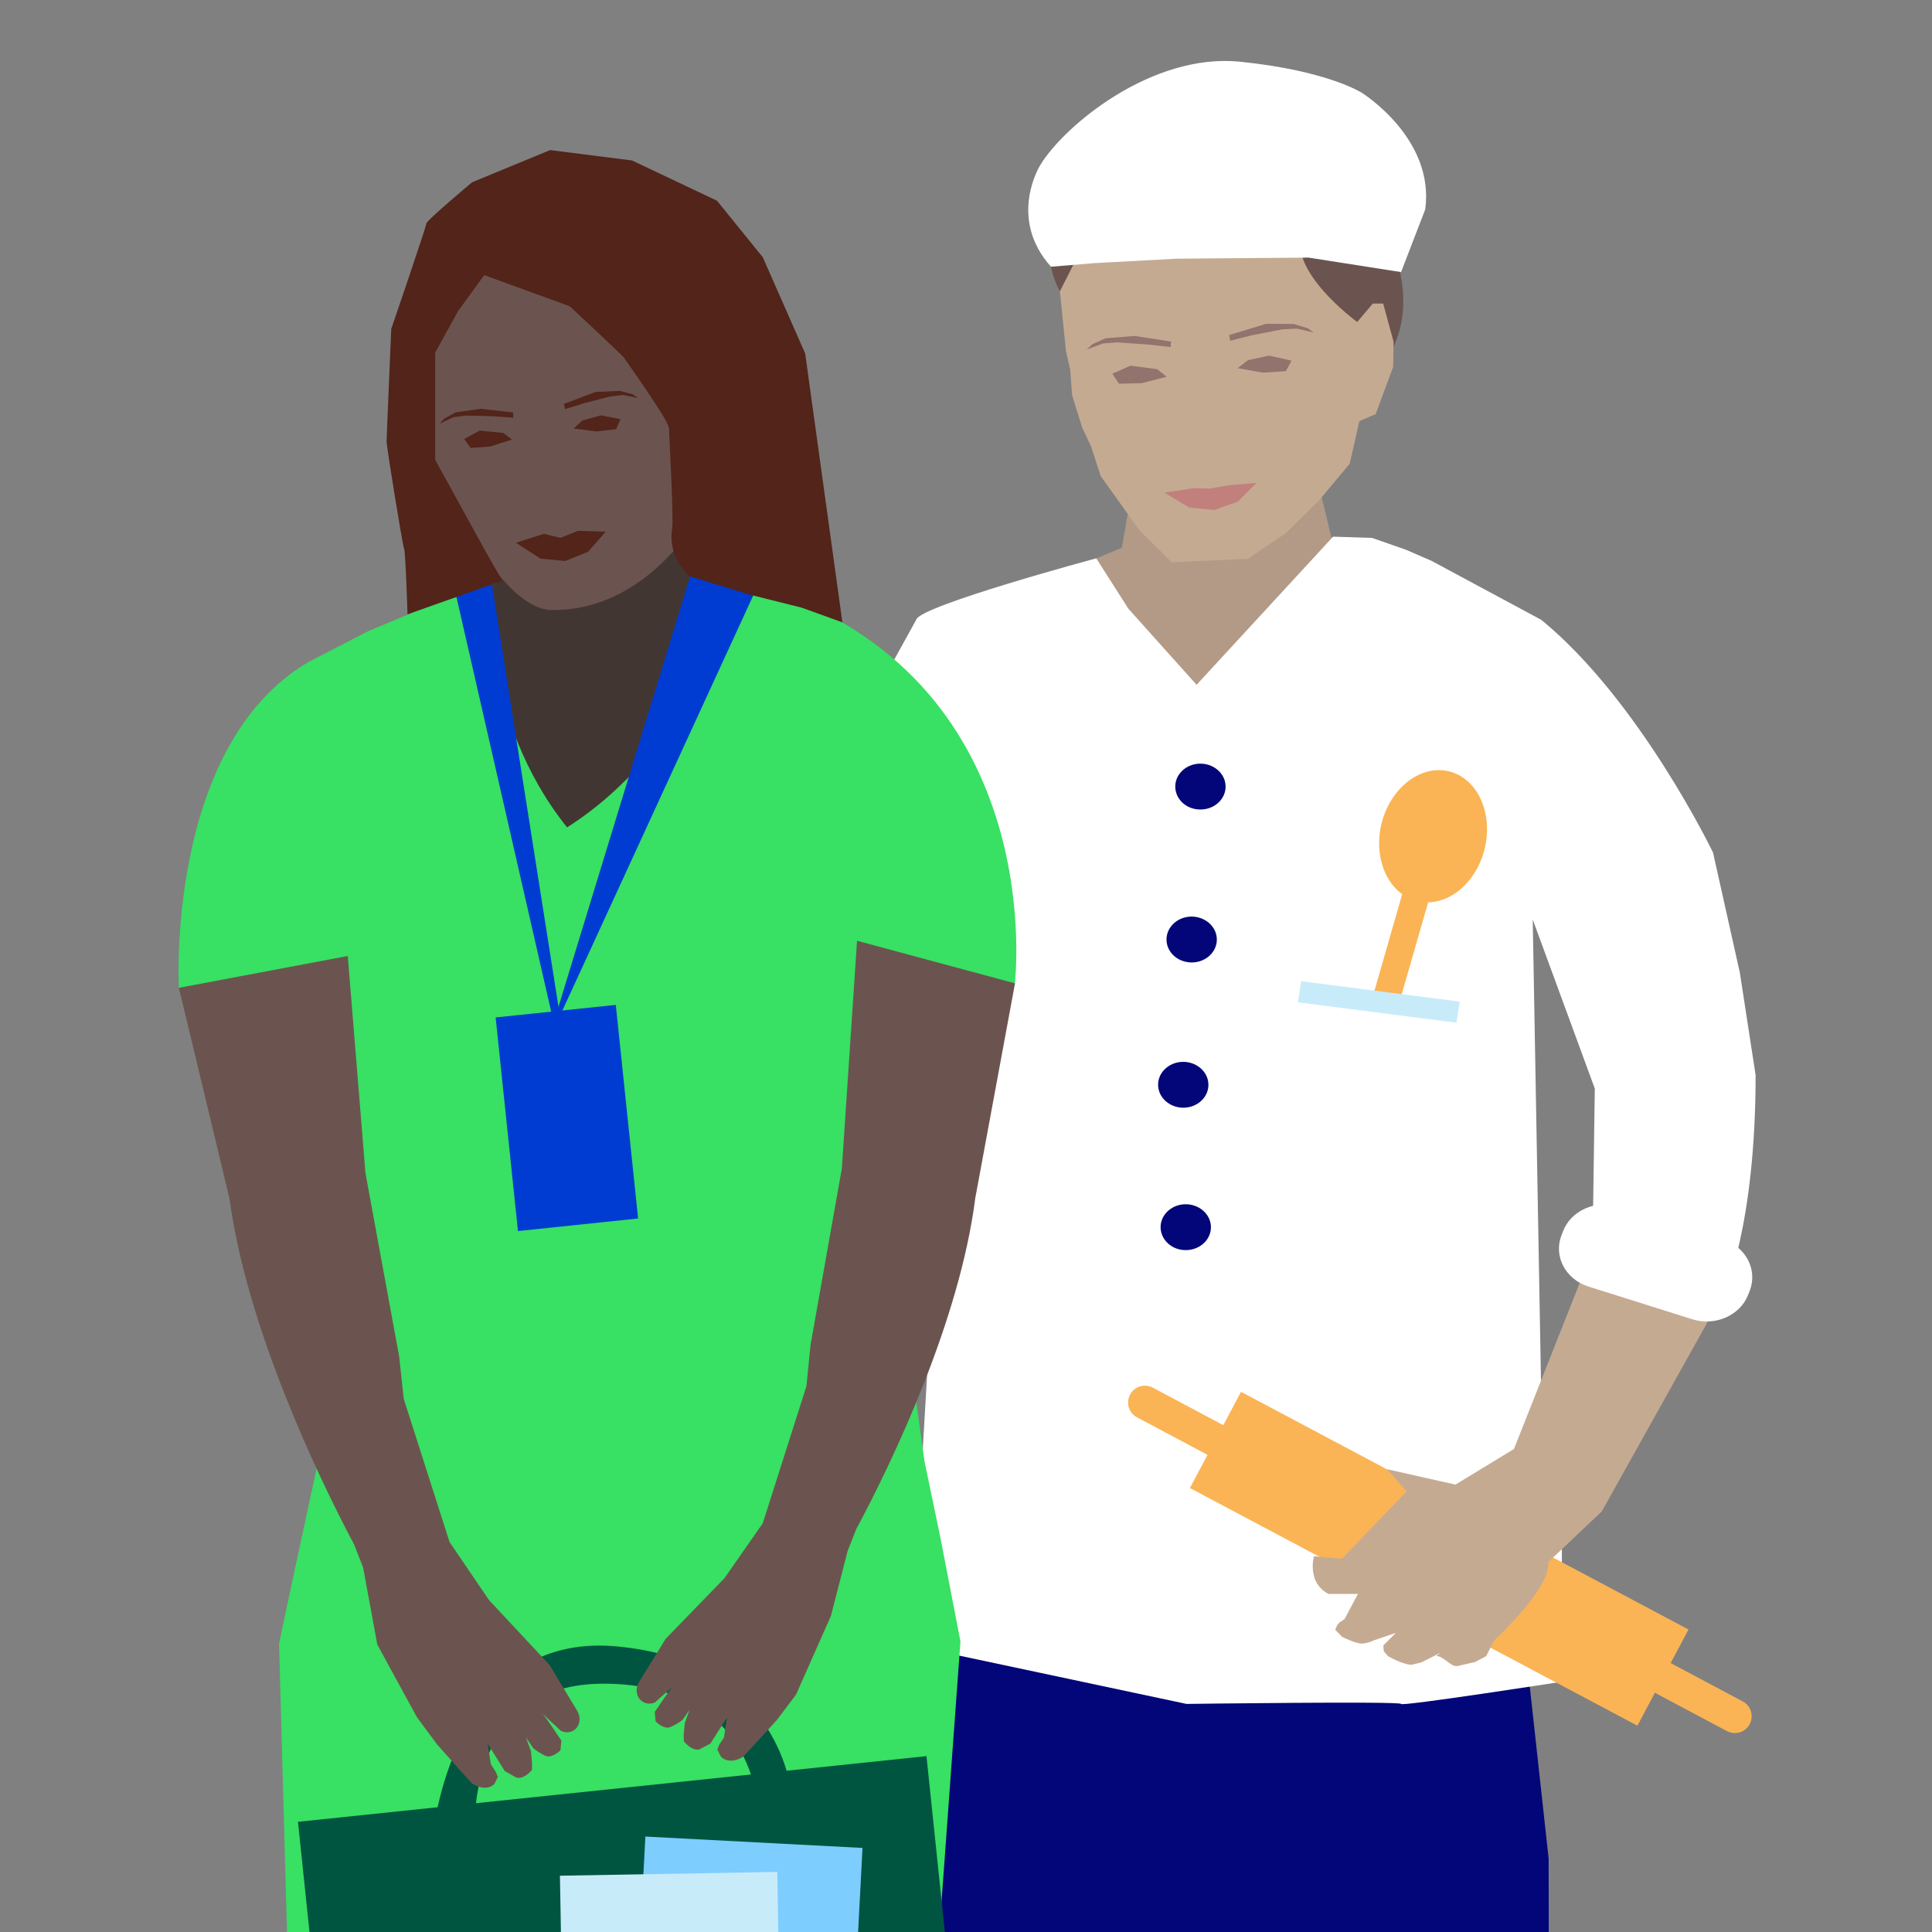 <?xml version="1.0" encoding="utf-8"?>
<!-- Generator: Adobe Illustrator 28.0.0, SVG Export Plug-In . SVG Version: 6.00 Build 0)  -->
<svg version="1.1" id="Lager_1" xmlns="http://www.w3.org/2000/svg" xmlns:xlink="http://www.w3.org/1999/xlink" x="0px" y="0px"
	 viewBox="0 0 1080 1080" style="enable-background:new 0 0 1080 1080;" xml:space="preserve">
<rect x="0" y="0" width="1080" height="1080" fill="#808080" stroke="none"/>
<style type="text/css">
	.st0{fill:#423633;}
	.st1{fill:#020678;}
	.st2{fill:#B29A86;}
	.st3{fill:#C5AA92;}
	.st4{fill:#FFFFFF;}
	.st5{fill:#6B544F;}
	.st6{fill:#FAB455;}
	.st7{fill:#C8EBFA;}
	.st8{fill:#38E063;}
	.st9{fill:#003CD2;}
	.st10{fill:#005440;}
	.st11{fill:#005541;}
	.st12{fill:#52241A;}
	.st13{fill:#7DCDFF;}
	.st14{fill:#C1807B;}
	.st15{fill:#93736D;}
</style>
<g>
	<g>
		<g>
			<path class="st0" d="M553.1,1599.2l-10.7,39.3c-5.5,9.9-79.6,51.1-79.6,51.1c-46.9,75.3,66.5,50.7,66.5,50.7l132.4-75
				c3.9-8.7,4.5-18.4,1.6-27.4l-21.9-68.4C637.3,1556.9,553.1,1599.2,553.1,1599.2"/>
			<path class="st0" d="M839.7,1627.7l40.7,41.5l8.1,18.9l1,69l-17.8,16.5l-29.6,2.3l-21.3-14.6l-56.4-66l-5.8-11l-15.2-57.6
				c-3.3-12.7,3.1-25.9,15.6-32.1l36.6-18.2"/>
		</g>
		<polygon class="st1" points="843.9,840 865.7,1039 866.6,1644.1 729.4,1647.9 724,1322.6 678.3,1093.5 667.4,1156.3 658.7,1279 
			674.6,1642 530.7,1629.7 516,1153.4 523.2,904.7 543.8,788.4 		"/>
		<g>
			<path class="st2" d="M766.9,309.7l0.7,25.5l-32.1,53.5l-38.9,7.5L651,395l-38.9-20.5L606,315l21.1-8.8l5.4-30.7l105-3.1l6.9,28.6
				c0.2,0.5,9.1,4.5,9.6,4.6L766.9,309.7z"/>
			<path class="st3" d="M505.7,401.8c0,0-71.9,105.2-70.6,109.8L391.5,621l80.4,67.2l85.9,39.8l-8.2-69.4l-65.4-52.5L553.5,428
				l-42.3-27.4L505.7,401.8z"/>
			<path class="st4" d="M981.4,601l-8.8-57.2l-15-67.2c0,0-40.9-85-96-130.1l-61.4-33l-14.3-6.2l-18.9-6.6l-21.8-0.7l-76.3,82.8
				l-38.1-42.5l-18-28.2c0,0-98.8,26.6-100.6,34.3l-66.8,121c0,0-65.3,116.6-57.3,149.1l-0.7,0.1l76.3,67.2c0,0,46.3-59.7,46.3-57.2
				l-23.4-26.1l48.6-123.2l-8.2,77.1v64.7l-5.5,94.5l-12.1,206.2l153.9,32.7c0,0,120.2-1.6,119.9,0s89.9-12.4,89.9-12.4V816
				l-10.9-0.3L856.8,514l34.7,94.5l-1.3,92l73.6,22.4C963.8,723,981.4,685.6,981.4,601"/>
			<path class="st5" d="M602.6,89c1.4-1.5-8-3.7-6.9-4.4c0,0,13.9-1.9,15-2.5c7.3-4,14.9-5.6,22.4-6.7c1.7-0.2,3.4-0.5,5-0.7
				c1.7-0.2,3.3-0.4,4.9-0.6c1.8-0.2,3.7-0.5,5.4-0.8c2.1-0.3,4.1-4-1.4-9c-2.6-2.4,14.4,6.9,17.4,6.4c3.6-0.6,8.6-11.2,7.9-16.2
				c-0.3-2.1,6.1,14.1,8,13.8c5.5-0.8,9.6-1.2,12.9-1.5c10.8-1,20.5-8.4,17.9-5.6c-4.1,4.4-0.7,6.2,8.1,6.9c4,0.3,7.9,0.9,11.5,1.4
				c3.4,0.5,6.5,1.1,9.6,1.7c3.6,0.7,6.9,1.6,10.1,2.5c1.7,0.5,3.4,1,5,1.6c3.3,1.1,6.2,2.4,8.9,3.8c2,1,3.9,2.1,5.6,3.3
				c1.7,1.2-0.6,7.6,0.7,9.3c1.4,1.9,4.5,34.5,5.5,37.3c0.6,1.8,2.9,8.5,4.6,15.1c29.1,99.5-118.9,111.7-158.2,43.9
				C559.7,160.7,596.6,95.8,602.6,89"/>
			<path class="st3" d="M621.7,121.9l-7.2,8.2l-4.9,5.5l-6.1,5.6l-11,21.6l3.4,33.6l2.4,10.6l1,13.9l5.7,18.3l4.8,10l5.5,16.9
				l8.9,12.5l13,18.2l17.8,17.5l42.5-1.9l21.3-14.4l18.5-18.2l17.2-20.6l5.4-23.8l9.1-3.9l9.8-26.4L779,191l-5.8-21.3h-5.8
				l-8.7,10.3c0,0-39.6-28.7-30.7-50.8l-7.2-2.8l-11.7-4.6L701,123l-6.7,0.9l-7.4,1l-4.4,0.6l-5.9,0.8l-8.3,1.1l-10.7-1.2l-8.6-1
				l-6.6-0.8l-7.5-0.9L621.7,121.9z"/>
			<path class="st1" d="M670.3,452.5c7.8,0.4,14.4-5.1,14.8-12.1c0.4-7.1-5.6-13.1-13.3-13.5c-7.8-0.4-14.4,5.1-14.8,12.1
				C656.6,446.1,662.5,452.2,670.3,452.5"/>
			<path class="st1" d="M665.4,538c7.8,0.4,14.4-5.1,14.8-12.1c0.4-7.1-5.6-13.1-13.3-13.5c-7.8-0.4-14.4,5.1-14.8,12.1
				C651.7,531.6,657.6,537.6,665.4,538"/>
			<path class="st1" d="M660.7,619.2c7.8,0.4,14.4-5.1,14.8-12.1c0.4-7.1-5.6-13.1-13.3-13.5c-7.8-0.4-14.4,5.1-14.8,12.1
				C647,612.8,653,618.8,660.7,619.2"/>
			<path class="st4" d="M783.2,152.1l-51.7-8.1l-73.7,0.6l-46.3,2.5l-24,2c-24.5-27.4-6-56.8-6-56.8c13.6-22.4,62.7-62.8,111.7-57.8
				c49.1,5,68.1,17.4,68.1,17.4s40.9,25.4,35.4,65.2L783.2,152.1z"/>
			<path class="st1" d="M662.1,698.8c7.8,0.4,14.4-5.1,14.8-12.1c0.4-7.1-5.6-13.1-13.3-13.5c-7.8-0.4-14.4,5.1-14.8,12.1
				C648.4,692.4,654.4,698.5,662.1,698.8"/>
			<path class="st6" d="M792.1,503.7c-15.9-4-24.7-23.4-19.8-43.4c5-20,21.9-33,37.8-29.1c15.9,4,24.7,23.4,19.8,43.4
				C824.9,494.7,808,507.7,792.1,503.7"/>
		</g>
		
			<rect x="744.8" y="516.6" transform="matrix(0.276 -0.961 0.961 0.276 64.374 1133.747)" class="st6" width="79.3" height="15.2"/>
		<polygon class="st7" points="816,559.9 814.2,571.7 725.5,560.3 727.4,548.5 		"/>
		<g>
			<path class="st4" d="M477.1,612.9c8.3-10.1,23.7-12.5,34.2-5.2l2.9,2c10.6,7.2,12.3,21.3,4,31.5l-32.2,39
				c-8.3,10.1-23.7,12.5-34.2,5.2l-2.9-2c-10.6-7.2-12.3-21.3-4-31.5L477.1,612.9z"/>
		</g>
		
			<rect x="774.4" y="730" transform="matrix(0.469 -0.883 0.883 0.469 -342.612 1173.233)" class="st6" width="60.9" height="283.3"/>
		<g>
			<path class="st6" d="M974.2,951.1c4.6,2.4,6.3,8.1,3.9,12.7c-2.4,4.6-8.1,6.3-12.7,3.9L635.6,792.3c-4.6-2.4-6.3-8.1-3.9-12.7
				c2.4-4.6,8.1-6.3,12.7-3.9L974.2,951.1z"/>
			<path class="st3" d="M963.5,723c-0.2-2.5-45.3-14.4-70.9-29.9L846.3,810l-32.7,19.9l-38.2-8.6l10.9,12.4l-36.1,37.6
				c0,0-11.3-0.8-15.6-1.4c0,0-1.7,4.8-0.1,11.1c1.9,7.4,8.2,10,8.2,10h16.4l-7.5,14.1l-2.6,1.7c-1.4,1.3-1.8,2.1-2.6,4.2l3.8,4
				c0,0,7,3.6,11.2,3.8c3.7-0.3,6.5-1.8,6.5-1.8l12.4-4.2l-7,7l0.2,3.2l2.4,2.8c3.5,2,9.7,4.9,13.2,4.8l5.4-1.3l10.8-5.4l-2.3,1.7
				l1.9,0.5c5.1,2.7,7.1,6.3,10.9,5l8.7-2l6.3-3.3l4.4-8.7c0,0,32-29.4,30.3-43.9l29.9-28.3L963.5,723z"/>
			<path class="st4" d="M963,692.8c12.8,4,19.6,16.8,15.2,28.5l-0.9,2.3c-4.4,11.7-18.4,17.9-31.2,13.9L888,719.2
				c-12.8-4-19.6-16.8-15.2-28.5l0.9-2.3c4.4-11.7,18.4-17.9,31.2-13.9L963,692.8z"/>
		</g>
	</g>
	<g>
		<polyline class="st5" points="473.4,1268.8 461.5,1682.2 493.9,1739 474.5,1748.1 405.5,1733.5 382,1691.3 397.4,1669.8 
			389.3,1576 353.4,1273.3 		"/>
		<g>
			<polygon class="st0" points="411.9,334.1 372.2,299.3 354.7,262.6 282.1,262.7 276.7,326 238,339.5 236.2,375.2 236.2,460.1 
				269.9,528.4 419.8,399.3 			"/>
			<polyline class="st5" points="204.9,1308.4 239.3,1678.9 214,1726.9 227.2,1744.8 291.7,1730.2 311.2,1692.9 299.7,1667.4 
				305.3,1571.2 337.3,1256.8 			"/>
			<g>
				<path class="st8" d="M172.2,370.2l33.7-17.4l33.2-13.9l35.2-11.7c0,0-6.3,74.2,42.7,135.3C384.8,419.7,417.1,331,417.1,331
					c5.2-0.5,10.4-0.7,15.6-0.5c154.6,54.4,134.6,219.4,134.6,219.4l-12.5,3.9l-10,5l-37.5-14.5l-4.2,81.2l5.9,135.3l7.8,56.1
					l8.9,42.7l11.2,58l-32.3,444.3l-124.3-2.6L358,1357h-18.6h-22.7l-40.3,6.3l-108.2-2.1l-12.2-442c-0.2-1.1,39.4-183.3,39.4-183.3
					v-72l-12.7-121l-82.7,9.4C100,552.2,92.5,417.3,172.2,370.2"/>
				<path class="st5" d="M243.1,258.6l25.3,47.8c0,0,19.6,34.3,40,34.6c48.3,0.7,76-43.2,76-43.2l32.4-115.4c0,0,1.9-71.7-66.6-83.9
					s-112.9,63.6-112.9,63.6L243.1,258.6L243.1,258.6z"/>
			</g>
			<polygon class="st9" points="421.7,331.5 310.1,574.2 255,333 274.9,326 312.2,562.8 385.8,322.1 			"/>
			<g>
				<path class="st10" d="M410,1727.8c27.8,11.5,64.1,5.9,76.3,3.6c2.5-0.5,5,0.7,6.1,3l19.1,39.6c0.1,0.1,0.1,0.2,0.2,0.4
					l20.7,35.4c1.7,3,0.3,6.7-3,7.9l-20.8,7.2c-1.3,0.5-2.8,0.4-4.1-0.1l-54.7-23.8c-0.5-0.2-0.9-0.5-1.3-0.8l-38.8-32.4
					c-3.4-2.9-8.7-0.7-9.1,3.7c-0.3,3.8-4.4,6.1-7.9,4.5l-15.6-7.2c-1.5-0.7-2.6-2-3-3.6l-11-41c-0.3-1.2-0.2-2.5,0.3-3.6l11.6-25.7
					c1.8-3.9,7.1-4.4,9.6-0.9l23,32.1C408.3,1726.7,409.1,1727.4,410,1727.8L410,1727.8z"/>
				<path class="st10" d="M284.8,1718.4c-28,16.4-72,7.6-72,7.6l-12.5,43.8l-15.6,41.6l27.2,8.2l47.2-27.5l36.5-41.3l4,17.8
					l20.6-12.6l4.4-45l-19.5-34.5L284.8,1718.4L284.8,1718.4z"/>
			</g>
			
				<rect x="179.3" y="998.7" transform="matrix(0.995 -0.104 0.104 0.995 -115.698 43.35)" class="st11" width="353.1" height="254.2"/>
			<g>
				<path class="st11" d="M442.5,1003.2c0,0-5.7-74.7-98.3-82.9s-102.4,107.3-102.4,107.3l23.7,1.2c0,0-8.5-89.1,74-87.6
					s83.8,68.6,83.8,68.6L442.5,1003.2z"/>
				<path class="st5" d="M366.5,962.3L366,957c2.3-3.3,8.1-12.2,10.4-14.5l-10.3,9.2c-7,2.8-12.7-4.2-9.1-11l15.1-24.6l32.9-33.9
					l21.4-30.7l24.4-76.6l2.3-23.1l17.5-98.6l8.5-127.3l88.3,23.8l-22.2,120c-8.7,68.3-45.8,146.4-66.6,185.2l-4.8,12.2l-9.3,36.2
					l-19.5,44l-10.8,14.3l-13,14.2l-5.9,6.3c-4.6,2.9-9.5,2.8-12.3-0.1l-2-4l1.1-2.8l2.6-3.9l1.7-11.2l-9.3,14.6l-6.1,3.2
					c-3.3,0.9-6.9-2.2-8.7-4.5l-0.1-3.9l0.6-6.2l2.6-7.4l-3.9,5.6c0,0-3.8,2.9-7.5,4.2C370.4,966.3,366.5,962.3,366.5,962.3"/>
				<path class="st5" d="M313.3,978.4l0.5-5.4c-2.4-3.5-8.4-12.9-10.8-15.3l10.6,9.9c7.1,3.1,13-3.9,9.2-11l-15.6-25.9l-33.8-36.2
					L251.3,862l-25.6-80l-2.6-23.9l-18.8-102.3l-9.9-121.4L100,552.2l28.3,117.9c9.5,70.7,48.1,152.7,69.7,193.4l5,12.8l7.9,43
					l22.2,40.7l11.2,15.1l13.4,15.1l6.1,6.7c4.7,3.1,9.7,3.3,12.6,0.3l1.9-3.9l-1.2-2.9l-2.7-4.1l-1.8-11.6l9.6,15.4l6.3,3.5
					c3.4,1.1,7.1-2,8.9-4.3v-4l-0.6-6.4l-2.8-7.7l4,6c0,0,3.9,3.2,7.7,4.6C309.4,982.4,313.3,978.4,313.3,978.4"/>
				<path class="st12" d="M270.7,153.8l47.8,17.4c0,0,29.6,27.5,30.5,29c0.8,1.4,25,35,25,39.3s2.7,49.6,1.7,56.4
					c-2.5,16.3,10,26.3,10,26.3l32.5,10l30,7.5l22.7,8.2l-20.8-150.3l-23.7-53.8l-25.6-31.6l-47.5-22.5l-45.8-5.8l-43.6,18
					c0,0-25.6,21.4-25.6,23.1s-19.6,58.9-19.6,58.9s-2.6,60.9-2.6,63.2s9,58.3,9.8,59.7s1.9,36.6,1.9,36.6l53-18.8l-9-15.7
					l-28.5-51.8v-60L256,174L270.7,153.8z"/>
			</g>
			
				<rect x="283.3" y="564.5" transform="matrix(0.995 -0.104 0.104 0.995 -63.524 36.551)" class="st9" width="67.5" height="120"/>
			
				<rect x="339.8" y="1046.4" transform="matrix(5.233893e-02 -0.999 0.999 5.233893e-02 -710.453 1465.588)" class="st13" width="154.4" height="121.5"/>
			
				<rect x="314.3" y="1047.3" transform="matrix(1 -1.747436e-02 1.747436e-02 1 -19.592 6.725)" class="st7" width="121.5" height="154.4"/>
			
				<rect x="290.6" y="1134.7" transform="matrix(0.995 -0.104 0.104 0.995 -120.917 49.031)" class="st11" width="233.7" height="87.5"/>
		</g>
	</g>
</g>
<g>
	<polygon class="st12" points="288.4,303.4 304.1,298.4 313.3,300.7 323.1,296.7 338.6,297.2 328.7,308.5 315.9,313.6 302.2,312.3 	
		"/>
	<g>
		<polygon class="st12" points="286.9,230.6 286.9,233.5 275.8,232.7 260.7,232.3 253.6,233.2 245.8,236.8 248.3,234 254.7,230.5 
			269,228.5 		"/>
		<polygon class="st12" points="315.2,225.8 315.9,228.7 326.5,225.4 341.2,221.6 348.3,220.8 356.7,222.5 353.6,220.4 346.6,218.5 
			333,219.1 		"/>
		<polygon class="st12" points="286.2,245.7 274.1,249.6 263,250.4 259.5,245.4 268.1,240.7 281.3,242 		"/>
		<polygon class="st12" points="320.7,239.5 333.3,241.2 344.4,239.9 346.9,234.3 335.9,232.2 325.6,235 		"/>
	</g>
</g>
<g>
	<polygon class="st14" points="650.9,275.4 667.1,272.9 676.4,273.1 686.5,271.3 702.4,269.9 692,280.4 678.8,285.1 664.8,283.7 	
		"/>
	<g>
		<polygon class="st15" points="654.6,190.9 654.4,194 641.8,192.6 624.6,191.4 616.5,192 607.5,195.4 610.5,192.5 618,189.1 
			634.3,187.8 		"/>
		<polygon class="st15" points="687.1,187.3 687.7,190.5 699.9,187.4 716.9,184.1 725,183.7 734.4,185.9 731.1,183.5 723.2,181.1 
			707.8,181 		"/>
		<polygon class="st15" points="652.2,210.6 638.2,214.2 625.5,214.5 621.8,208.9 632,204.4 646.9,206.4 		"/>
		<polygon class="st15" points="691.8,205.8 706,208.3 718.8,207.5 722,201.6 709.5,198.8 697.7,201.3 		"/>
	</g>
</g>
</svg>
